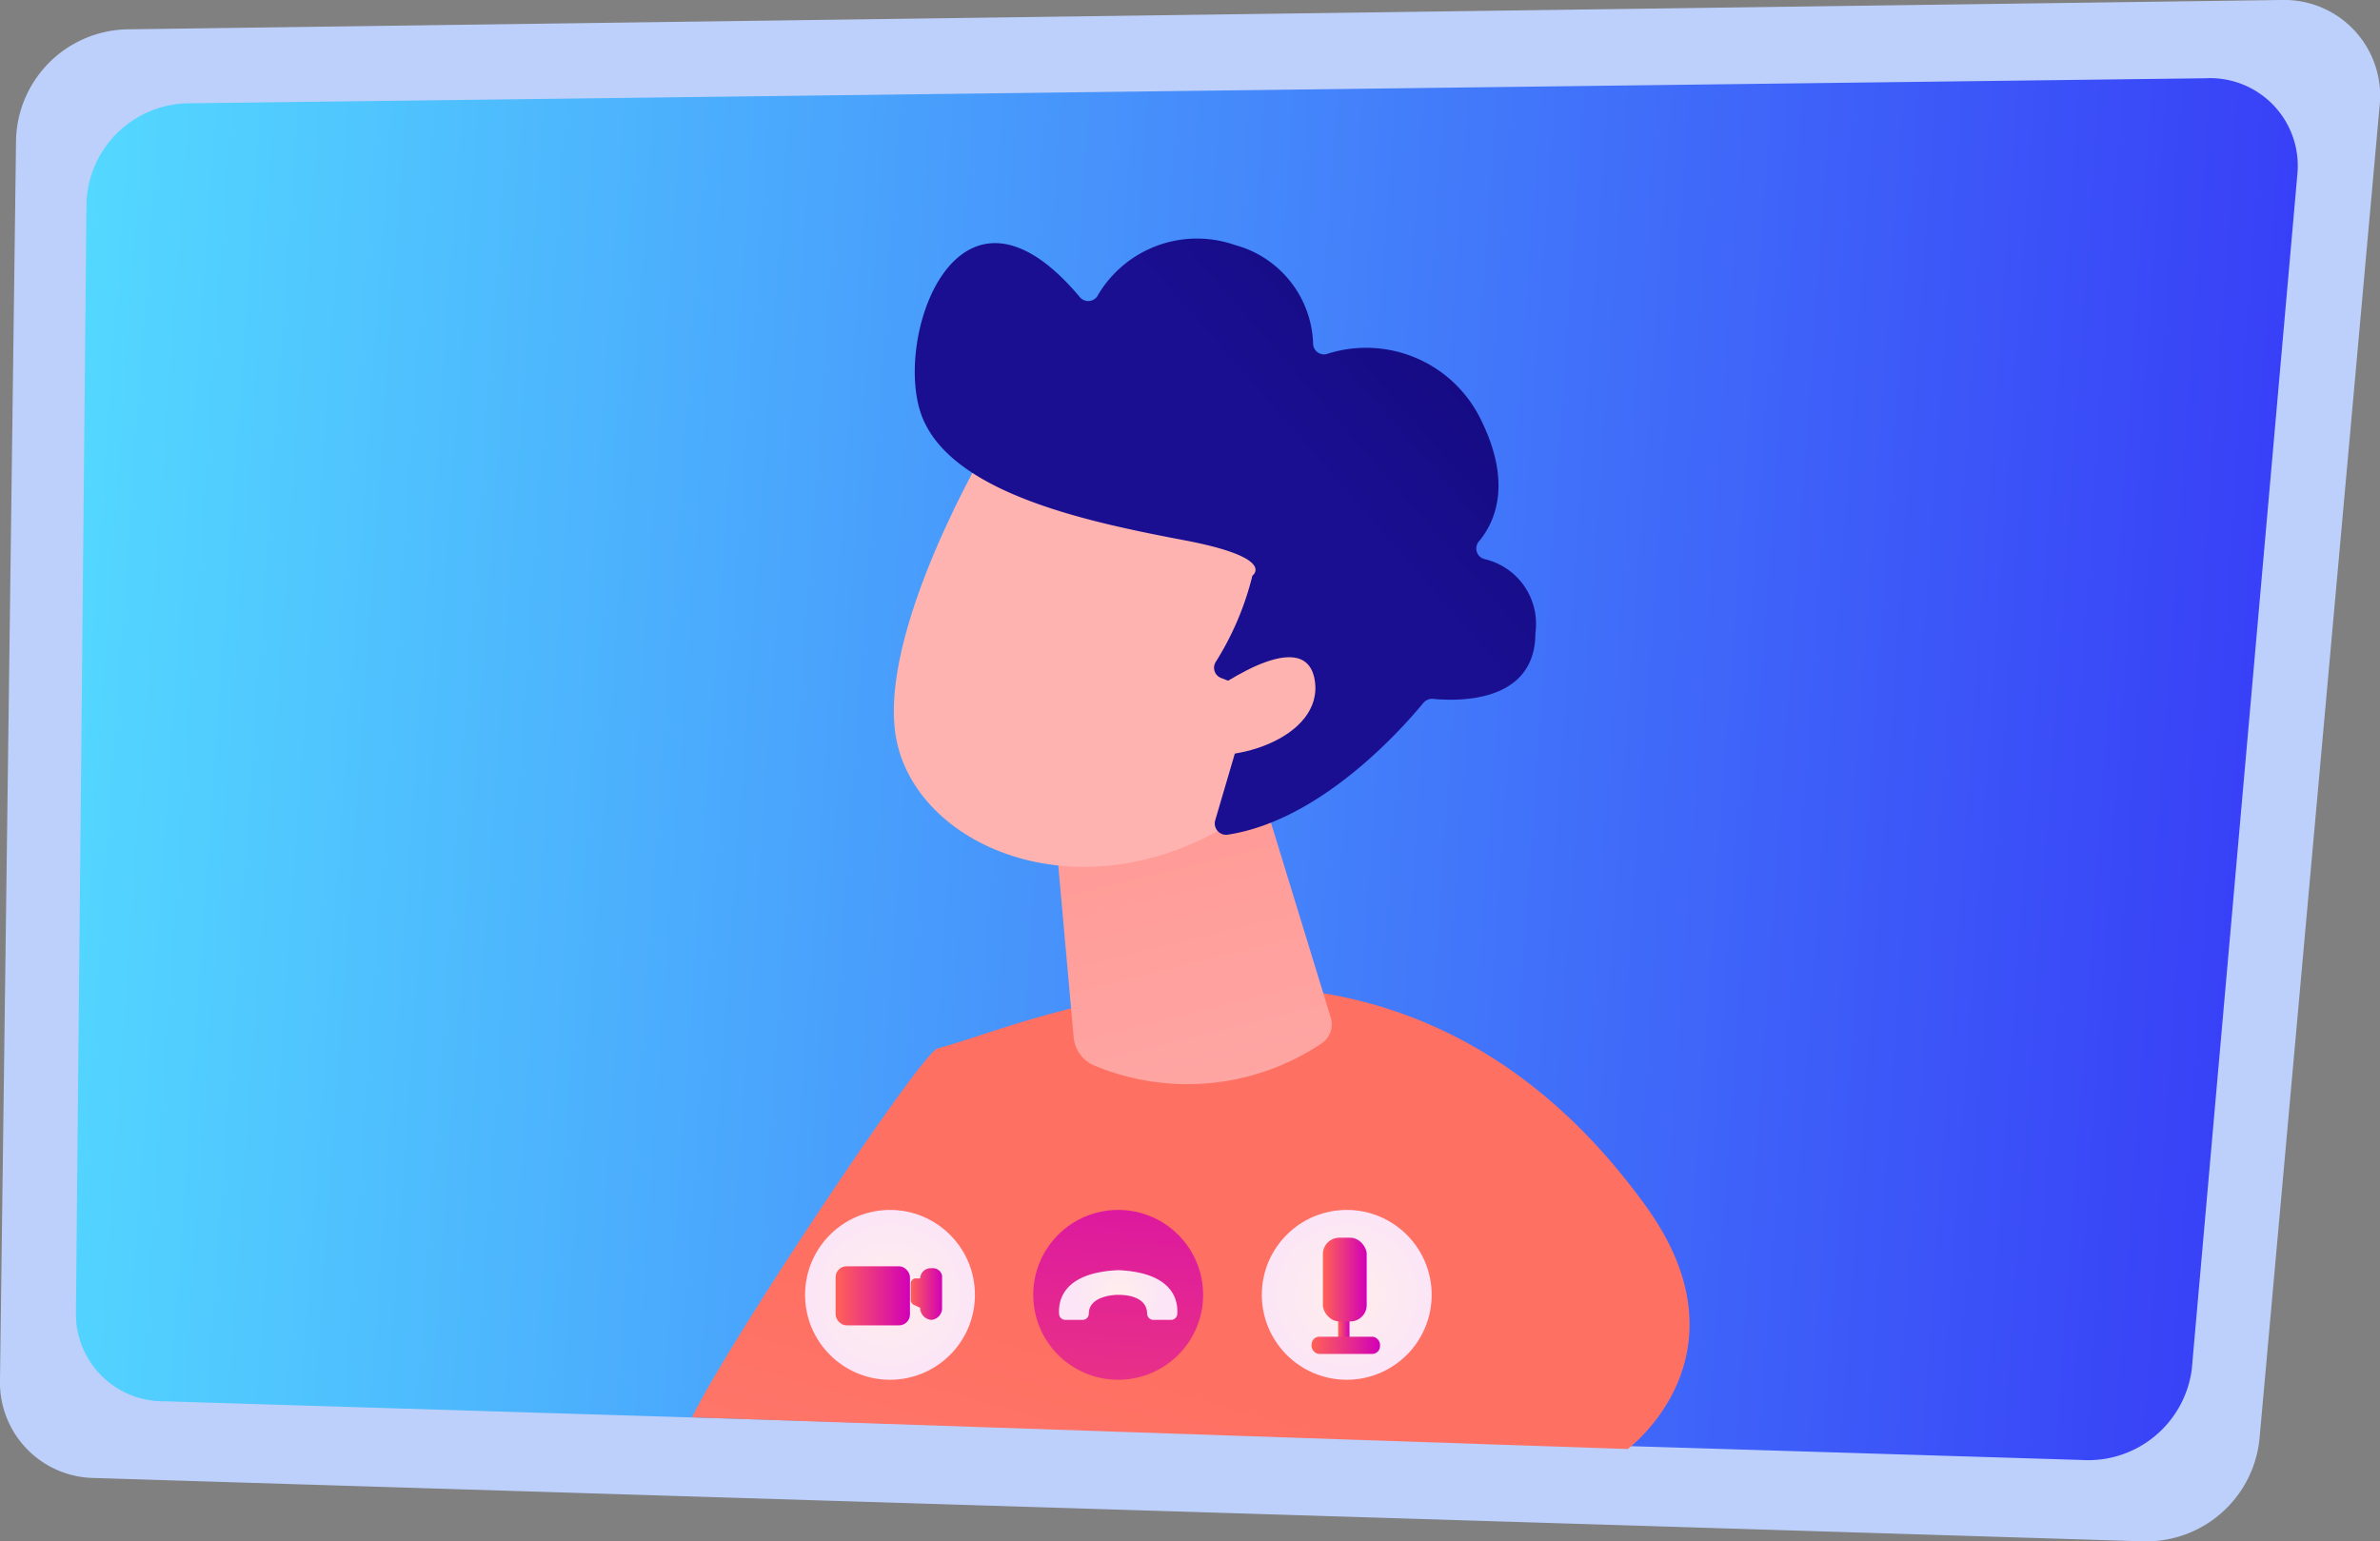 <svg xmlns="http://www.w3.org/2000/svg" xmlns:xlink="http://www.w3.org/1999/xlink" viewBox="0 0 60.81 39.39" width="100%" height="100%" preserveAspectRatio="none"><rect x="0" y="0" width="60.81" height="39.39" fill="#808080" stroke="none"/><defs><style>.a{fill:#bdd0fb;}.b{fill:url(#a);}.c{fill:url(#b);}.d{fill:url(#c);}.e{fill:url(#d);}.f{fill:url(#e);}.g{fill:url(#f);}.h{fill:url(#g);}.i{fill:url(#h);}.j{fill:url(#i);}.k{fill:url(#j);}.l{fill:url(#k);}.m{fill:url(#l);}.n{fill:url(#m);}.o{fill:url(#n);}.p{fill:url(#o);}</style><linearGradient id="a" x1="1.54" y1="19.66" x2="57.99" y2="19.66" gradientTransform="matrix(1, 0, -0.07, 1, 1.03, 0)" gradientUnits="userSpaceOnUse"><stop offset="0" stop-color="#53d8ff"/><stop offset="1" stop-color="#3840f7"/></linearGradient><linearGradient id="b" x1="-1179.57" y1="35.31" x2="-1172.31" y2="60.78" gradientTransform="matrix(-1, 0, 0, 1, -1149.15, 0)" gradientUnits="userSpaceOnUse"><stop offset="0" stop-color="#fe7062"/><stop offset="1" stop-color="#ff928e"/></linearGradient><linearGradient id="c" x1="28.18" y1="16.11" x2="32.96" y2="35.59" gradientUnits="userSpaceOnUse"><stop offset="0" stop-color="#ff928e"/><stop offset="1" stop-color="#feb3b1"/></linearGradient><linearGradient id="d" x1="-1113.33" y1="-2096.64" x2="-1104.73" y2="-2111.58" gradientTransform="matrix(-0.78, -0.63, -0.63, 0.78, -2244.05, 1472.99)" xlink:href="#c"/><linearGradient id="e" x1="-846.15" y1="-2580.17" x2="-842.98" y2="-2562.08" gradientTransform="matrix(-0.78, -0.63, -0.63, 0.78, -2244.05, 1472.99)" gradientUnits="userSpaceOnUse"><stop offset="0" stop-color="#09005d"/><stop offset="1" stop-color="#1a0f91"/></linearGradient><linearGradient id="f" x1="-1116.66" y1="-2098.56" x2="-1108.05" y2="-2113.5" gradientTransform="matrix(-0.78, -0.63, -0.63, 0.78, -2244.05, 1472.99)" xlink:href="#c"/><radialGradient id="g" cx="22.74" cy="33.09" r="2.17" gradientUnits="userSpaceOnUse"><stop offset="0" stop-color="#ffeeec"/><stop offset="1" stop-color="#fbe5f6"/></radialGradient><linearGradient id="h" x1="21.35" y1="33.12" x2="23.25" y2="33.12" gradientUnits="userSpaceOnUse"><stop offset="0" stop-color="#ff6256"/><stop offset="1" stop-color="#d100b8"/></linearGradient><linearGradient id="i" x1="23.25" y1="33.09" x2="24.07" y2="33.09" xlink:href="#h"/><radialGradient id="j" cx="34.41" cy="33.09" r="2.17" xlink:href="#g"/><linearGradient id="k" x1="34.19" y1="33.97" x2="34.48" y2="33.97" xlink:href="#h"/><linearGradient id="l" x1="33.51" y1="34.38" x2="35.26" y2="34.38" xlink:href="#h"/><linearGradient id="m" x1="33.8" y1="32.71" x2="34.92" y2="32.71" xlink:href="#h"/><linearGradient id="n" x1="27.73" y1="44.27" x2="29.08" y2="26.38" xlink:href="#h"/><radialGradient id="o" cx="28.57" cy="33.09" r="1.16" xlink:href="#g"/></defs><path class="a" d="M.41,3.57,0,35.26a2.44,2.44,0,0,0,2.4,2.51l52.4,1.62a2.91,2.91,0,0,0,2.93-2.61L60.8,2.71A2.45,2.45,0,0,0,58.29,0L3.23.75A2.9,2.9,0,0,0,.41,3.57Z"/><path class="b" d="M2.21,5.16l-.27,28.4a2.23,2.23,0,0,0,2.25,2.25l49,1.5A2.67,2.67,0,0,0,56,35L58.7,4.44A2.24,2.24,0,0,0,56.35,2L4.84,2.64A2.64,2.64,0,0,0,2.21,5.16Z"/><path class="c" d="M17.68,36.22c.92-1.9,5.86-9.33,6.28-9.43,2.26-.56,11.54-5,18.07,4,2.8,3.84-.44,6.24-.44,6.24"/><path class="d" d="M32.31,20.49,34,26a.59.59,0,0,1-.24.67,6.17,6.17,0,0,1-5.75.58.87.87,0,0,1-.58-.77L27,21.68Z"/><path class="e" d="M25.31,11.25s-3,5-2.39,7.73,4.77,4.44,8.63,2L34,13.41Z"/><path class="f" d="M31.21,17.33a.28.28,0,0,1-.15-.41A7.5,7.5,0,0,0,32,14.71s.64-.45-1.72-.9-5.88-1.16-6.7-3.11.85-6.86,4-3.12a.28.28,0,0,0,.45,0,2.94,2.94,0,0,1,3.52-1.32,2.7,2.7,0,0,1,2,2.51.28.28,0,0,0,.34.28,3.26,3.26,0,0,1,3.91,1.6c.86,1.68.4,2.68,0,3.17a.28.28,0,0,0,.14.47,1.7,1.7,0,0,1,1.29,1.89c0,1.8-2,1.74-2.61,1.68a.29.29,0,0,0-.25.1c-.47.57-2.57,3-5,3.37a.29.29,0,0,1-.32-.37l.9-3.06a.29.29,0,0,0-.17-.35Z"/><path class="g" d="M30.81,17.78s2.52-1.91,2.78-.41-2.24,2.29-3.53,1.78Z"/><circle class="h" cx="22.74" cy="33.09" r="2.17"/><rect class="i" x="21.35" y="32.36" width="1.9" height="1.51" rx="0.28"/><path class="j" d="M23.8,32.41h0a.27.27,0,0,0-.29.26l-.14,0a.14.14,0,0,0-.1.12v.43a.14.14,0,0,0,.09.13l.15.07h0a.31.31,0,0,0,.29.31h0a.3.3,0,0,0,.27-.31v-.82A.24.24,0,0,0,23.8,32.41Z"/><circle class="k" cx="34.41" cy="33.09" r="2.17"/><path class="l" d="M34.48,34.22a.13.13,0,0,1-.13.14h0a.17.17,0,0,1-.16-.14v-.56c0-.07.08-.08.16-.08h0c.09,0,.13,0,.13.08Z"/><rect class="m" x="33.51" y="34.16" width="1.75" height="0.44" rx="0.2"/><rect class="n" x="33.8" y="31.63" width="1.12" height="2.14" rx="0.42"/><circle class="o" cx="28.57" cy="33.09" r="2.17"/><path class="p" d="M28.6,32.46h-.05c-1.41.07-1.51.8-1.49,1.11a.16.16,0,0,0,.16.16h.44a.16.16,0,0,0,.16-.16c0-.44.62-.48.74-.48s.74,0,.75.48a.16.16,0,0,0,.16.16h.45a.16.16,0,0,0,.16-.16C30.1,33.26,30,32.53,28.6,32.46Z"/></svg>